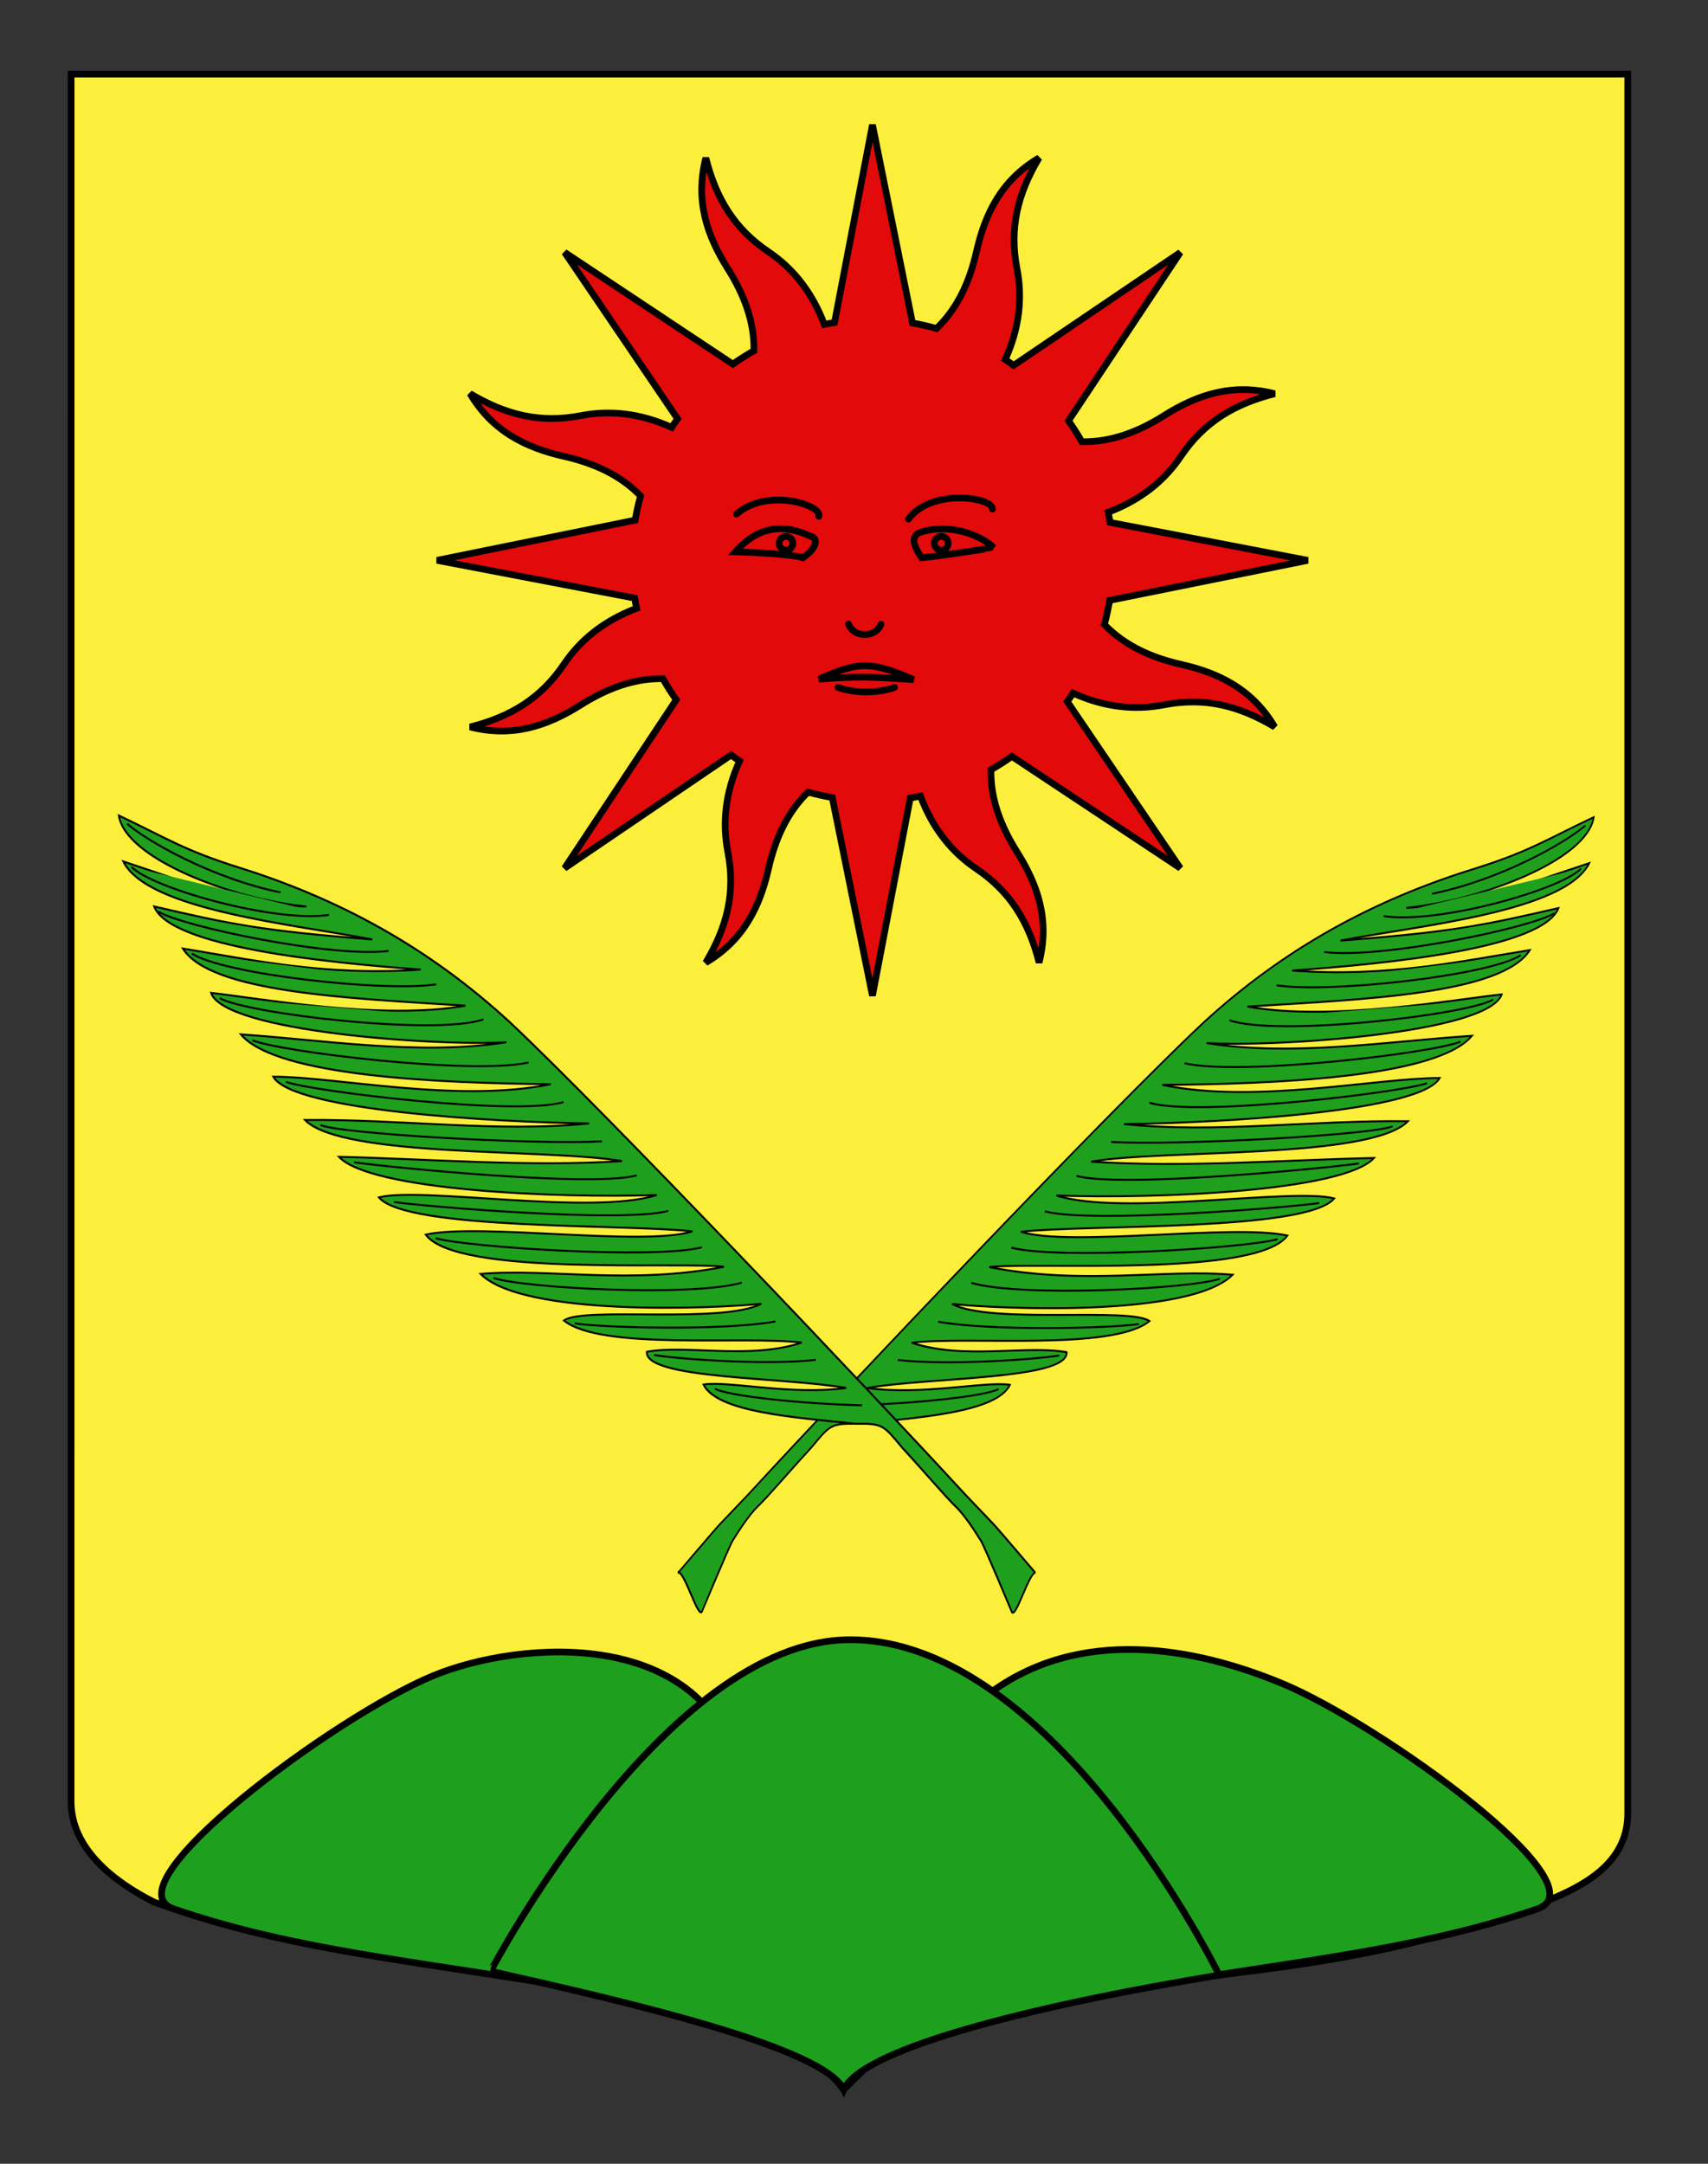 <?xml version="1.0" encoding="utf-8"?>
<!-- Generator: Adobe Illustrator 15.1.0, SVG Export Plug-In . SVG Version: 6.00 Build 0)  -->
<!DOCTYPE svg PUBLIC "-//W3C//DTD SVG 1.1//EN" "http://www.w3.org/Graphics/SVG/1.1/DTD/svg11.dtd">
<svg version="1.1" id="Calque_1" xmlns="http://www.w3.org/2000/svg" xmlns:xlink="http://www.w3.org/1999/xlink" x="0px" y="0px"
	 width="255.118px" height="323.148px" viewBox="0 0 255.118 323.148" enable-background="new 0 0 255.118 323.148"
	 xml:space="preserve">
<rect x="0" y="0" width="255.118" height="323.148" fill="#333333" stroke="none"/>
<path fill="#FCEF3C" stroke="#000000" d="M10.624,11.075c78,0,154.505,0,232.505,0c0,135.583,0,149.083,0,259.75
	c0,12.043-17.1,14.25-28.101,18.25c-25,7-51,6-76,12.999c-5,2-9,6-13,10c-4-5-9-9-15-11c-30-6.999-60-6.999-88-16.999
	c-6-3-12.406-8-12.406-15C10.624,245.533,10.624,147.45,10.624,11.075z"/>
<g>
	<path fill="#1EA01E" stroke="#000000" d="M64.671,250.274c13-5.387,40.959-7.528,46,15.113c0,0-5.947,18.248-18.729,23.062
		c-12,4.522-8.785,7.955-12.024,7.445c-22.921-3.605-38.001-5.354-53.98-10.817C15.938,281.656,49.927,256.383,64.671,250.274z"/>
	<path fill="#1EA01E" stroke="#000000" d="M191.484,251.408c-13-5.387-30.282-8.64-43.925,1.666c0,0,3.305,13.554,16.087,18.367
		c12,4.522,8.785,24.962,12.024,24.452c22.92-3.605,38-5.354,53.979-10.817C239.651,281.656,206.23,257.518,191.484,251.408z"/>
	<path fill="#1EA01E" stroke="#000000" d="M126.987,244.887c30.566,0,55.123,50.085,55.123,50.085
		c-25.501,4.18-53.188,10.658-56.08,17.103c-2.942-6.276-31.841-12.989-52.746-17.683C73.285,294.392,99.3,244.887,126.987,244.887z
		"/>
</g>
<g id="Soleil">
	<path id="path2140" fill="#E20A0A" stroke="#000000" d="M105.426,23.584c-1.628,6.364,0.166,11.604,3.279,16.542
		c2.405,3.818,3.985,7.887,3.909,12.258c-1.094,0.617-2.137,1.282-3.146,1.998L84.332,37.683l16.877,24.861
		c-0.303,0.419-0.599,0.854-0.883,1.284c-4.788-2.156-9.28-2.583-13.564-1.756c-6.051,1.171-11.19-0.097-16.557-3.295
		c3.35,5.651,8.348,8.087,14.04,9.379c4.407,0.999,8.393,2.756,11.435,5.913c-0.331,1.188-0.604,2.392-0.812,3.613l-29.588,6.001
		l29.522,5.646c0.081,0.507,0.178,1.015,0.282,1.521c-4.911,1.858-8.4,4.727-10.845,8.341c-3.452,5.108-7.957,7.846-14.015,9.379
		c6.366,1.628,11.595-0.187,16.534-3.298c3.816-2.404,7.886-3.985,12.258-3.91c0.618,1.095,1.282,2.14,1.997,3.146l-16.69,25.158
		l24.874-16.905c0.417,0.299,0.837,0.608,1.264,0.892c-2.156,4.787-2.575,9.301-1.747,13.583c1.171,6.052-0.105,11.171-3.304,16.536
		c5.652-3.349,8.087-8.347,9.378-14.037c1.001-4.408,2.758-8.395,5.913-11.437c1.192,0.332,2.39,0.604,3.613,0.812l6.002,29.589
		l5.646-29.521c0.508-0.081,1.013-0.179,1.521-0.284c1.856,4.914,4.727,8.405,8.341,10.846c5.108,3.452,7.846,7.959,9.381,14.014
		c1.627-6.365-0.188-11.597-3.301-16.534c-2.409-3.824-3.971-7.88-3.889-12.265c1.088-0.615,2.123-1.278,3.125-1.99l25.158,16.688
		l-16.884-24.88c0.296-0.411,0.591-0.834,0.87-1.255c4.788,2.162,9.298,2.574,13.583,1.746c6.054-1.171,11.169,0.107,16.538,3.305
		c-3.351-5.652-8.339-8.066-14.031-9.358c-4.402-0.997-8.384-2.79-11.423-5.942c0.329-1.187,0.583-2.385,0.791-3.604l29.598-5.979
		l-29.532-5.666c-0.08-0.508-0.179-1.016-0.283-1.521c4.915-1.855,8.404-4.725,10.847-8.34c3.451-5.108,7.967-7.825,14.023-9.358
		c-6.365-1.629-11.604,0.167-16.545,3.276c-3.824,2.41-7.881,3.973-12.265,3.89c-0.613-1.087-1.278-2.122-1.988-3.123l16.697-25.139
		l-24.893,16.863c-0.409-0.297-0.833-0.591-1.254-0.87c2.16-4.785,2.585-9.28,1.756-13.562c-1.171-6.054,0.097-11.192,3.295-16.559
		c-5.651,3.351-8.064,8.338-9.356,14.03c-1.001,4.413-2.79,8.412-5.955,11.452c-1.184-0.327-2.376-0.613-3.593-0.819l-5.979-29.603
		l-5.667,29.533c-0.509,0.081-1.014,0.179-1.521,0.282c-1.857-4.912-4.726-8.402-8.341-10.846
		C109.678,34.154,106.96,29.64,105.426,23.584z"/>
	<path id="path6604" fill="#E20A0A" stroke="#000000" d="M122.328,101.427c6.111-0.456,7.788-0.339,14.14,0.073
		C130.129,98.753,128.278,98.753,122.328,101.427z"/>
	<path id="path6606" fill="#E20A0A" stroke="#000000" d="M109.844,82.412c3.504-3.959,7.283-4.171,11.2-2.334
		c1.31,0.304,0.905,1.842-1.116,3.22C117.901,82.641,109.844,82.412,109.844,82.412z"/>
	<path id="path6608_1_" fill="#E20A0A" stroke="#000000" stroke-linecap="round" d="M122.29,77.123
		c0.693-1.646-7.688-4.389-12.28-0.347"/>
	<path id="path6610_1_" fill="#E20A0A" stroke="#000000" stroke-linecap="round" d="M148.221,76.042
		c0.137-1.782-9.104-3.174-12.527,1.479"/>
	<path id="path6610_2_" fill="#E20A0A" stroke="#000000" stroke-linecap="round" d="M133.614,102.661
		c-2.322,0.846-5.809,0.952-8.45,0"/>
	<path id="path6612" fill="#E20A0A" stroke="#000000" d="M137.657,83.298c-0.979-1.438-1.828-3.127-0.274-3.767
		c3.948-1.377,8.817,0.093,11.04,2.258C148.422,81.789,140.445,83.054,137.657,83.298z"/>
	<circle fill="#E20A0A" stroke="#000000" cx="117.404" cy="81.139" r="1.033"/>
	<circle fill="#E20A0A" stroke="#000000" cx="140.596" cy="81.139" r="1.033"/>
	<path fill="#E20A0A" stroke="#000000" stroke-linecap="round" d="M126.742,93.186c0.759,2.118,4.079,2.085,4.841,0.051"/>
</g>
<g id="g8450" transform="matrix(0.782,0.109,-0.109,0.782,282.014,-82.126)">
	<g id="g8482" transform="matrix(0.304,0.1,-0.117,0.358,452.603,138.751)">
		<path id="path8484" fill="#1EA01E" stroke="#000000" d="M-1570.908,1249.935c0.221-0.625,8.228-27.479,9.461-30.767
			c2.75-7.348,6.91-18.385,7.453-19.944c24.786-70.792,91.418-250.545,118.945-312.422c24.286-53.14,60.189-94.617,103.44-129.388
			c25.431-20.441,30.95-29.144,50.905-50.366c7.805,20.774-38.424,62.573-76.054,82.333c36.849-17.026,43.818-26.011,85.637-60.669
			c-0.151,27.421-75.181,66.305-112.059,89.988c57.911-28.972,71.875-38.505,107.356-62.903
			c2.17,21.753-76.846,63.163-125.258,87.119c52.629-18.016,88.311-42.274,120.952-61.843
			c-3.387,25.965-74.786,58.692-135.368,87.972c48.237-11.662,108.363-49.134,131.913-61.787
			c3.057,20.464-106.491,73.953-144.174,87.279c49.356-12.788,97.702-41.88,139.112-62.002
			c-7.784,26.75-93.829,66.11-151.832,90.683c54.459-11.811,112.797-50.967,145.634-64.504
			c-1.328,19.463-105.266,68.967-155.743,90.631c51.223-16.102,97.988-43.04,150.136-64.15
			c-9.8,25.418-122.917,66.756-157.853,88.367c51.917-18.206,103.277-44.039,149.379-64.292
			c-7.694,21.892-104.295,66.397-159.017,87.229c39.935-4.959,123.323-55.918,148.345-60.145
			c-6.094,20.979-124.813,66.467-157.82,84.358c29.661-3.711,111.185-50.897,142.615-57.278
			c-5.5,25.794-127.819,67.858-150.257,80.215c54.644-12.483,93.979-38.226,131.305-50.425
			c-11.548,28.668-114.54,66.867-141.474,75.277c26.036,0.629,95.133-38.016,109.306-35.964
			c-12.048,21.915-92.58,46.772-120.681,62.365c32.311-3.757,61.28-24.331,84.718-30.007c8.407,11.865-66.355,41.578-96.62,60.247
			c31.097-8.661,61.073-29.427,75.018-32.978c-0.114,15.42-39.497,34.722-70.87,51.254c-14.713,5.846-14.25,6.859-18.457,21.217
			c-5.844,16.631-10.032,31.059-13.183,38.398c-2.277,5.288-3.645,14.498-4.366,20.634c-0.428,3.585,2.146,38.859,2.109,38.958
			c-0.641,3.612-18.458-13.229-22.651-12.689L-1570.908,1249.935z"/>
		<path id="path8486" fill="#1EA01E" stroke="#000000" d="M-1490.426,1054.713c30.493-4.506,117.586-45.653,130.852-56.807"/>
		<path id="path8488" fill="#1EA01E" stroke="#000000" d="M-1478.379,1029.976c27.575-4.561,124.896-51.758,139.226-62.707"/>
		<path id="path8490" fill="#1EA01E" stroke="#000000" d="M-1469.998,1006.202c27.571-4.559,129.284-56.071,143.617-64.466"/>
		<path id="path8492" fill="#1EA01E" stroke="#000000" d="M-1462.34,983.226c27.571-4.559,132.446-59.744,146.776-68.141"/>
		<path id="path8494" fill="#1EA01E" stroke="#000000" d="M-1452.765,960.245c38.063-13.772,138.577-61.766,145.384-69.4"/>
		<path id="path8496" fill="#1EA01E" stroke="#000000" d="M-1442.557,934.073c28.581-3.89,130.62-60.074,142.343-70.211"/>
		<path id="path8498" fill="#1EA01E" stroke="#000000" d="M-1434.255,908.543c33.175-6.683,128.867-59.243,141.064-70.855"/>
		<path id="path8500" fill="#1EA01E" stroke="#000000" d="M-1421.49,879.179c29.477-2.926,124.539-54.757,134.681-67.657"/>
		<path id="path8502" fill="#1EA01E" stroke="#000000" d="M-1405.53,853.012c30.47-8.188,110.463-51.426,121.912-67.663"/>
		<path id="path8504" fill="#1EA01E" stroke="#000000" d="M-1388.934,827.48c32.337-9.39,103.981-56.981,112.16-68.383"/>
		<path id="path8506" fill="#1EA01E" stroke="#000000" d="M-1366.599,798.118c30.61-8.17,86.633-50.466,92.553-65.106"/>
		<path id="path8508" fill="#1EA01E" stroke="#000000" d="M-1346.662,777.311c32.679-21.378,57.65-52.496,63.683-64.725"/>
		<path id="path8510" fill="#1EA01E" stroke="#000000" d="M-1498.083,1079.607c31.4-7.754,92.901-35.006,107.232-43.403"/>
		<path id="path8512" fill="#1EA01E" stroke="#000000" d="M-1509.57,1105.778c27.57-8.39,70.359-29.381,84.69-37.778"/>
		<path id="path8514" fill="#1EA01E" stroke="#000000" d="M-1522.34,1136.418c32.949-14.521,68.624-33.696,73.858-39.819"/>
	</g>
</g>
<g id="g8450_1_" transform="matrix(0.782,0.109,-0.109,0.782,282.014,-82.126)">
	<g id="g8482_1_" transform="matrix(0.304,0.1,-0.117,0.358,452.603,138.751)">
		<path id="path8484_1_" fill="#1EA01E" stroke="#000000" d="M-1381.421,1171.215c-3.075,2.479,1.663,24.754-2.091,22.968
			c-0.115-0.036-31.354-23.401-34.952-25.313c-6.151-3.281-15.558-8.014-21.875-9.731c-8.761-2.39-24.754-8.433-43.812-14.719
			c-15.94-5.989-16.597-6.921-31.059-0.646c-34.615,10.882-76.734,25.441-91.15,16.058c11.859-7.169,49.569-14.524,76.695-30.052
			c-35.927,8.831-109.436,40.718-115.317,27.804c19.66-12.229,56.573-19.026,79.889-38.38
			c-31.747,9.271-104.277,48.005-132.057,42.637c6.786-10.759,85.128-33.369,100.516-51.208
			c-24.348,12.895-123.069,58.5-156.826,48.654c34.248-17.537,82.329-28.112,127.466-57.084
			c-25.262,7.46-139.436,63.649-166.808,51.512c25.219-17.153,119.131-42.854,140.78-60.46
			c-36.894,11.15-152.045,62.825-175.302,54.04c19.283-14.18,117.85-38.816,146.963-62.543
			c-52.952,23.902-153.62,61.354-178.708,53.081c47.125-18.479,102.668-37.059,151.455-60.692
			c-41.539,10.161-149.392,60.627-179.052,51.603c51.631-22.006,105.382-36.828,151.788-61.286
			c-51.123,20.545-160.942,59.849-179.865,48.799c32.739-13.708,104.957-28.792,149.355-58.051
			c-58.445,23.807-147.851,57.339-177.513,46.146c44.125-15.414,100.85-29.974,143.026-55.214
			c-35.515,17.085-152.485,57.705-169.648,43.101c26.219-8.024,97.967-25.34,138.41-50.52
			c-64.406,22.647-138.655,50.431-164.89,36.773c38.231-9.875,82.69-18.913,131.737-43.139
			c-51.986,17.756-138.987,45.318-157.894,30.519c44.465-8.817,61.901-12.328,124.382-33.375
			c-44.658,10.192-126.862,36.633-152.467,19.912c57.899-6.771,70.535-5.93,108.981-20.186
			c-41.47,13.102-108.718,18.448-123.257,0.472c31.987-0.357,43.469,1.282,78.088-3.225c58.883-7.661,119.497-6.284,183.835,10.037
			c74.455,19.508,282.552,85.122,363.621,111.936c1.783,0.592,14.604,4.575,23.127,7.239c3.815,1.191,33.712,12.297,34.428,12.533
			L-1381.421,1171.215z"/>
		<path id="path8486_1_" fill="#1EA01E" stroke="#000000" d="M-1745.534,1158.257c18.516-2.05,110.226-35.188,133.125-52.865"/>
		<path id="path8488_1_" fill="#1EA01E" stroke="#000000" d="M-1786.566,1153.15c18.978-2.889,122.593-39.172,143.752-54.858"/>
		<path id="path8490_1_" fill="#1EA01E" stroke="#000000" d="M-1818.155,1146.048c16.602-4.458,126.925-41.038,148.081-56.723"/>
		<path id="path8492_1_" fill="#1EA01E" stroke="#000000" d="M-1849.588,1136.949c16.604-4.455,132.283-40.901,153.44-56.586"/>
		<path id="path8494_1_" fill="#1EA01E" stroke="#000000" d="M-1877.158,1127.564c11.278,0.121,117.593-37.814,153.756-54.88"/>
		<path id="path8496_1_" fill="#1EA01E" stroke="#000000" d="M-1906.659,1115.814c16.622-1.639,131.492-35.572,152.646-52.344"/>
		<path id="path8498_1_" fill="#1EA01E" stroke="#000000" d="M-1935.32,1104.465c18.286-1.052,125.891-32.953,152.46-51.091"/>
		<path id="path8500_1_" fill="#1EA01E" stroke="#000000" d="M-1963.579,1092.691c18.224,1.115,124.764-30.81,145.569-48.775"/>
		<path id="path8502_1_" fill="#1EA01E" stroke="#000000" d="M-1989.886,1078.774c22.13,2.286,111.43-24.811,137.741-40.212"/>
		<path id="path8504_1_" fill="#1EA01E" stroke="#000000" d="M-2018.509,1067.257c15.626,1.512,103.854-17.317,132.428-33.233"/>
		<path id="path8506_1_" fill="#1EA01E" stroke="#000000" d="M-2044.452,1053.083c17.252,5.012,90.972-6.594,117.351-22.101"/>
		<path id="path8508_1_" fill="#1EA01E" stroke="#000000" d="M-2057.975,1034.564c15.078,3.458,59.349,5.81,99.286-2.981"/>
		<path id="path8510_1_" fill="#1EA01E" stroke="#000000" d="M-1690.715,1160.784c16.604-4.455,79.688-28.962,106.165-45.254"/>
		<path id="path8512_1_" fill="#1EA01E" stroke="#000000" d="M-1640.257,1157.479c16.604-4.455,62.383-20.26,87.102-33.594"/>
		<path id="path8514_1_" fill="#1EA01E" stroke="#000000" d="M-1599.171,1159.204c8.907,0.247,48.632-11.903,82.34-25.075"/>
	</g>
</g>
</svg>
